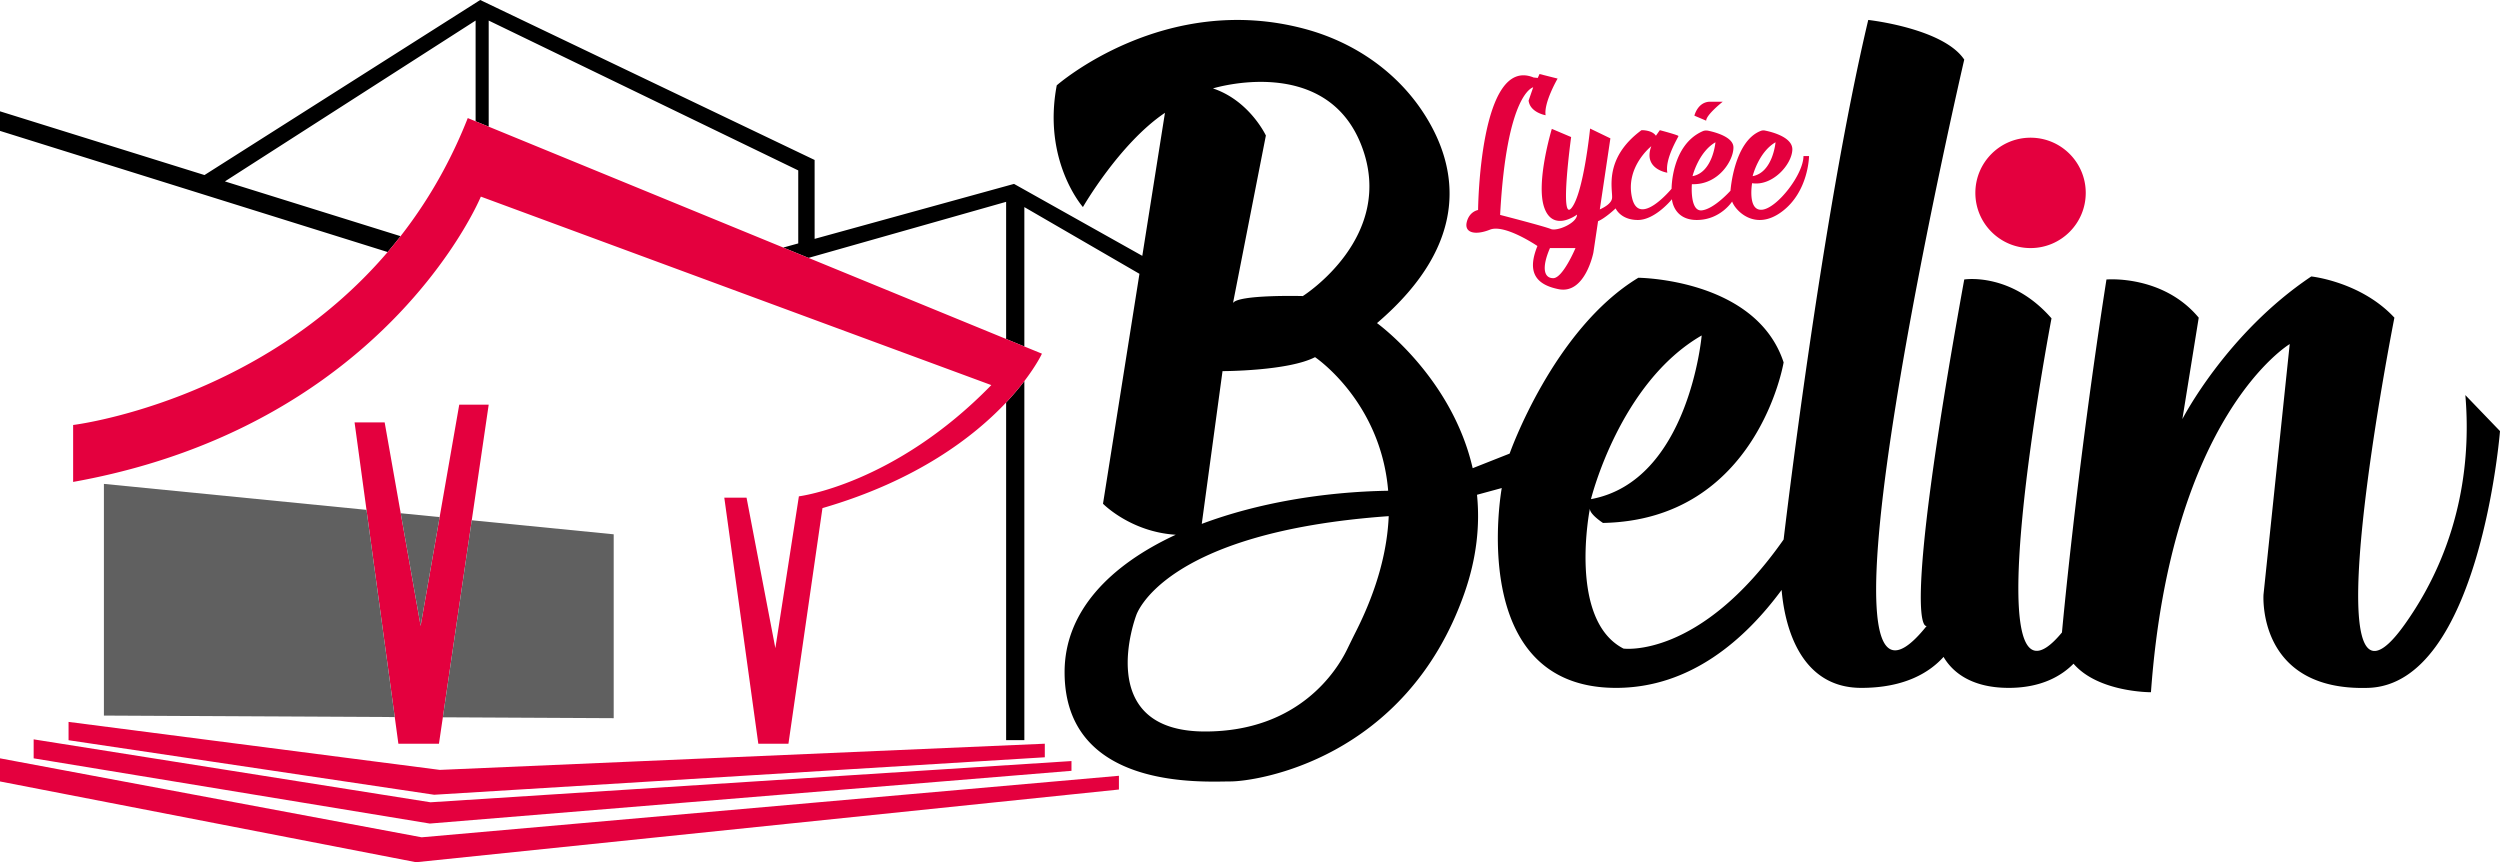 <svg xmlns="http://www.w3.org/2000/svg" viewBox="0 0 695.878 240"><path d="M280.056 206.014h5.073v-99.943a76.44 76.44 0 0 1-5.073 5.967v93.976zm406.175-96.038c1.364 15.709-.16 40.311-16.829 63.765-27.444 38.617-2.917-85.317-2.917-85.317-9.29-10.015-23.134-11.473-23.134-11.473-23.68 15.849-35.887 39.708-35.887 39.708l4.555-28.235c-10.014-12.02-25.685-10.626-25.685-10.626-8.376 53.675-12.386 98.249-12.386 98.249-25.496 30.786-2.908-87.435-2.908-87.435-11.294-12.941-24.292-10.814-24.292-10.814-18.221 100.555-10.447 96.423-10.447 96.423-36.913 46.155 10.447-157.628 10.447-157.628-5.826-8.744-26.72-11.04-26.72-11.04-13.11 55.275-23.557 144.621-23.557 144.621-23.313 33.28-44.575 30.362-44.575 30.362-15.538-8.009-9.345-38.983-9.345-38.983-.123 1.581 3.642 4.01 3.642 4.01 42.993-.848 50.278-44.688 50.278-44.688-7.652-23.322-40.443-23.557-40.443-23.557-23.68 14.324-35.821 48.94-35.821 48.94l-10.287 4.067c-5.835-25.43-26.635-40.386-26.635-40.386 26.644-22.758 22.164-43.85 13.43-57.75-7.52-11.982-19.567-20.33-33.214-24.057-39.37-10.748-69.355 15.623-69.355 15.623-4.01 21.13 7.285 33.883 7.285 33.883s10.202-17.732 22.833-26.23l-6.306 39.81-35.709-20.027-55.5 15.303V44.527L133.665 0 56.922 48.725 0 30.984v5.449l107.906 33.722a130.609 130.609 0 0 0 3.595-4.414L62.607 50.494l69.779-44.772V33.76l3.642 1.496V5.722l86.165 41.713v20.32l-4.17 1.149 7.022 2.88 55.011-15.605v38.174l5.073 2.09V57.646l32.038 18.57-10.146 64s7.69 7.868 20.254 8.63c-18.334 8.499-30.946 21.337-30.946 38.25 0 33.035 38.862 30.418 46.156 30.418 7.284 0 48.819-6.127 65.091-52.282 3.53-10.014 4.386-19.228 3.549-27.51l6.89-1.874s-10.194 55.624 31.82 55.624c20.734 0 35.963-13.544 46.08-27.257.678 8.132 4.198 27.257 22.174 27.257 12.311 0 19.182-4.48 22.9-8.621 2.126 3.642 7.058 8.62 18.145 8.62 9.242 0 14.824-3.463 18.033-6.728 6.908 8.018 21.553 7.943 21.553 7.943 5.59-77.242 38.626-96.913 38.626-96.913l-7.294 69.704s-1.94 26.964 29.148 25.995c31.087-.979 36.678-71.473 36.678-71.473l-9.647-10.024zM473.666 93.374s-3.52 40.546-30.814 45.562c0 0 7.924-32.357 30.814-45.562zm-94.748-52.979c9.957 25.506-16.273 42.014-16.273 42.014s-17.977-.48-19.436 1.949l9.149-46.636s-4.537-9.713-14.73-13.11c0 0 31.332-9.723 41.29 15.783zm-38.626 62.909s18.22 0 25.75-3.888c0 0 18.278 12.226 20.358 37.186-18.07.302-36.47 3.426-51.887 9.224l5.779-42.522zm37.167 72.414c-.847 1.675-1.675 3.378-2.504 5.073-2.776 5.703-13.308 22.823-39.52 22.823-31.454 0-19.18-32.301-19.18-32.301s7.086-23.153 70.296-27.642c-.386 9.214-2.975 19.887-9.092 32.047z"/><path d="M122.372 143.934l-5.29 30.287-5.543-31.36-4.47-25.29h-8.377l3.322 24.349 7.868 57.675 1.007 7.417h11.295l1.082-7.35 8.047-54.843 4.715-32.17h-8.197l-5.46 31.285zm175.875 70.624v-2.717l-178.429 11.476L9.367 205.799v5.283l110.269 18.155 178.61-14.68zM124.828 70.39c6.381-9.252 9.017-15.662 9.017-15.662l44.433 16.405 97.656 36.057c-26.965 27.689-53.562 30.964-53.562 30.964l-6.55 42.26-8.02-41.893h-6.193l9.469 68.49h8.386l9.468-65.581c26.315-7.633 42.183-19.916 51.124-29.393a76.44 76.44 0 0 0 5.073-5.967c3.502-4.584 4.895-7.624 4.895-7.624l-4.895-2.005-5.073-2.09-55.011-22.568-7.021-2.88-81.996-33.648-3.642-1.496-2.184-.894a133.637 133.637 0 0 1-6.823 14.692A128.92 128.92 0 0 1 111.5 65.74a130.609 130.609 0 0 1-3.595 4.414c-35.793 41.901-87.548 48.141-87.548 48.141v15.85c59.595-10.692 90.72-43.821 104.47-63.755zm165.995 140.402v-3.78L122.43 214.3 19.082 200.94v5.1l101.768 15.181 169.973-10.429zM0 211.082v6.436L115.81 240l195.643-20.235v-3.826L117.36 233.063 0 211.082zm490.522-152.71c-4.188.452-2.823-7.38-2.823-7.38 5.61.886 11.021-5.1 11.2-9.288.15-3.502-5.657-4.97-7.586-5.356a2.049 2.049 0 0 0-1.167.076c-7.51 2.86-8.461 16.658-8.461 16.658s-4.461 5.017-7.925 5.469c-3.464.451-2.824-7.285-2.824-7.285 7.473.273 11.662-6.739 11.568-10.297-.076-2.842-5.045-4.169-7.031-4.583-.508-.104-1.035-.075-1.515.132-8.753 3.83-8.669 16.018-8.669 16.018s-9.11 11.022-11.02 2.466c-1.911-8.564 5.373-14.306 5.373-14.306-2.371 6.382 4.462 7.38 4.462 7.38-.725-3.916 3.096-9.93 3.096-10.203 0-.273-5.186-1.638-5.186-1.638l-1.092 1.553c-1.1-1.647-4.01-1.553-4.01-1.553-10.747 7.925-7.924 16.669-8.197 18.946-.17 1.393-2.014 2.485-3.407 3.115l2.946-19.783-5.647-2.73s-1.816 18.033-5.186 22.128c-3.37 4.103-.094-19.765-.094-19.765l-5.374-2.278s-4.555 15.03-2.09 21.958c2.457 6.918 9.102 1.91 9.102 1.91 0 2.363-5.553 4.735-7.285 4.01-1.732-.734-14.118-3.925-14.118-3.925 1.826-34.061 9.205-35.52 9.205-35.52l-1.28 3.708c.424 3.342 4.734 4.066 4.734 4.066-.546-3.52 3.341-10.202 3.341-10.202l-5.035-1.27-.49 1.091-1.157-.122c-15.059-6.193-15.454 36.884-15.454 36.884s-2.428.368-3.153 3.37c-.725 3.012 2.372 3.736 6.466 2.099 4.103-1.638 13.205 4.555 13.205 4.555-2.551 6.287-1.46 10.56 5.92 12.019 7.378 1.459 9.656-10.203 9.656-10.203l1.299-8.724c2.052-.857 4.894-3.567 4.894-3.567s1.365 3.228 6.193 3.228c4.828 0 9.478-5.779 9.478-5.779s.357 5.779 6.917 5.779 9.835-5.139 9.835-5.139c.895 2.532 6.382 8.377 13.845 2.824 7.473-5.563 7.567-15.483 7.567-15.483h-1.553c0 5.092-7.284 14.476-11.473 14.937zm3.7-18.767s-.726 8.386-6.373 9.43c0 0 1.638-6.7 6.372-9.43zm-16.726 0s-.734 8.386-6.38 9.43c0 0 1.646-6.7 6.38-9.43zM432.348 77.43c-2.673 0-3.228-3.031-.913-8.377h7.106s-3.52 8.377-6.193 8.377zm47.181-49.12h-3.461c-3.522 0-4.433 3.887-4.433 3.887l3.28 1.396c0-1.64 4.614-5.282 4.614-5.282zm85.677 10.02c-8.484 0-15.362 6.878-15.362 15.362s6.878 15.362 15.362 15.362 15.363-6.878 15.363-15.362-6.878-15.362-15.363-15.362z" fill="#e4003e"/><path d="M28.922 134.692v64.49l80.96.413-7.868-57.675-73.092-7.228zm102.391 10.127l-8.047 54.842 47.558.245v-51.181l-39.511-3.906zm-14.23 29.402l5.289-30.287-10.833-1.073 5.543 31.36z" fill="#606060"/></svg>